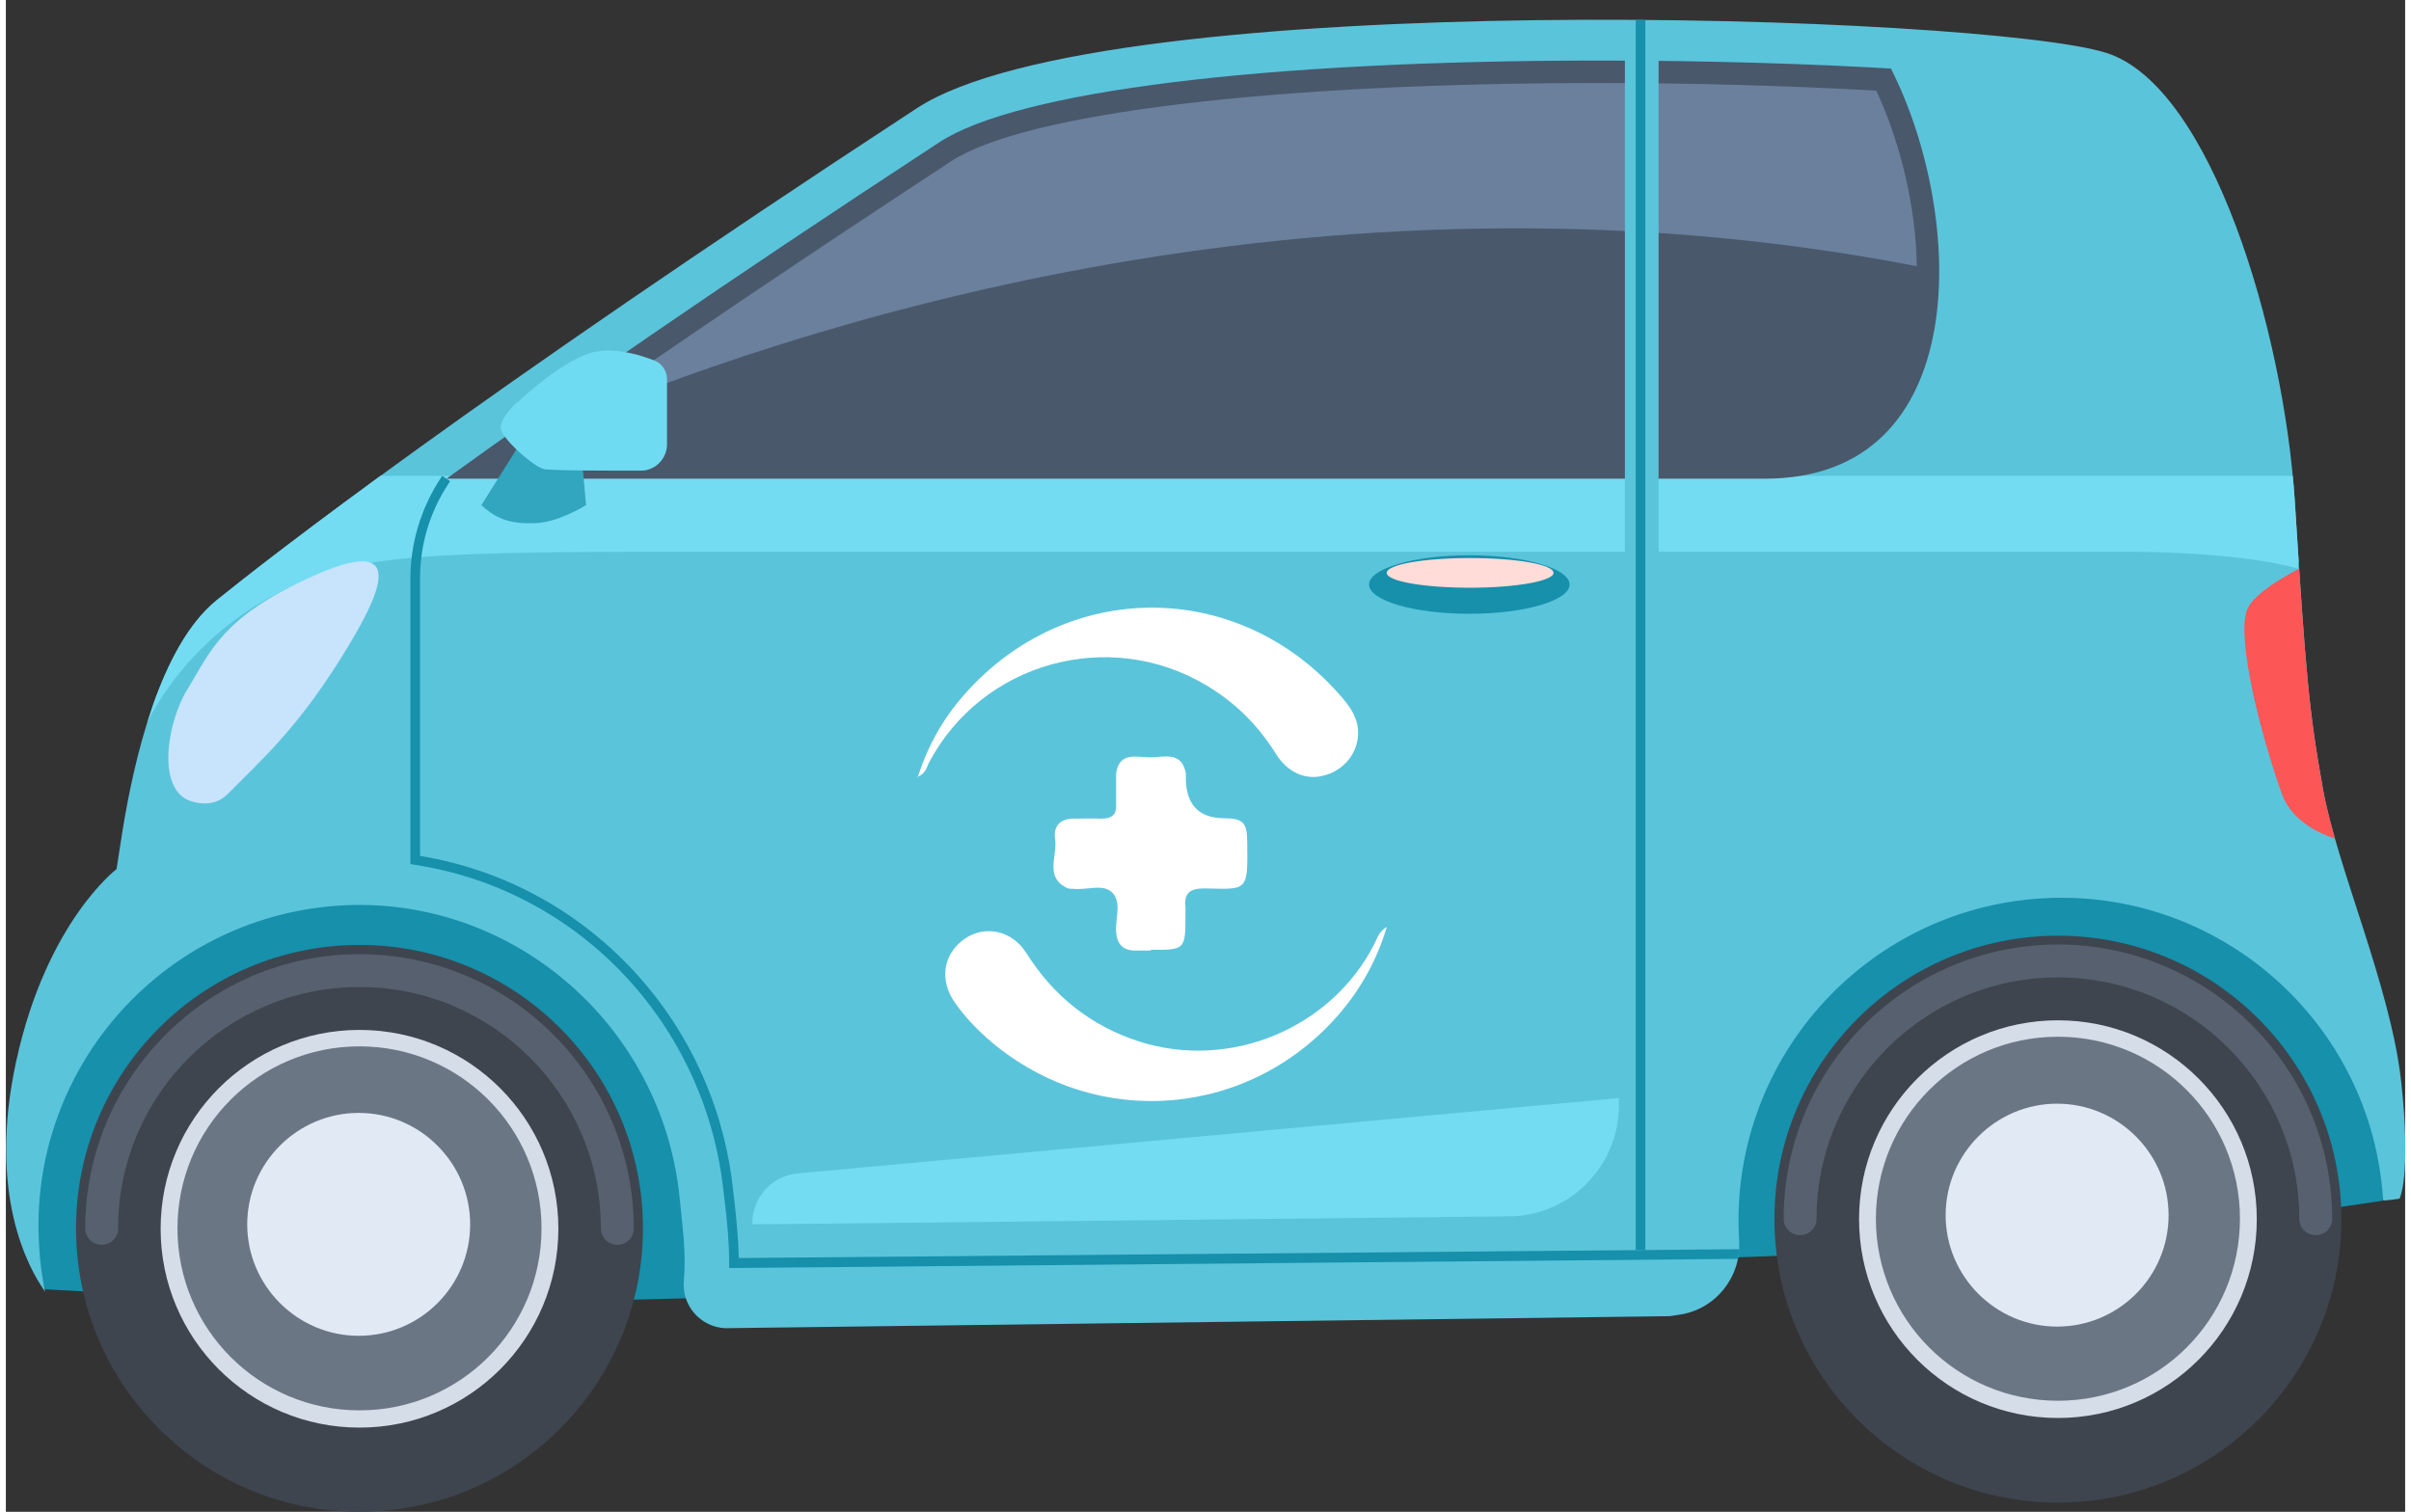 <?xml version="1.0" encoding="UTF-8"?><svg xmlns="http://www.w3.org/2000/svg" xmlns:xlink="http://www.w3.org/1999/xlink" id="Isolation_Mode63067b59341b3" viewBox="0 0 59.84 37.71" aria-hidden="true" width="59px" height="37px"><rect x="0" y="0" width="59.84" height="37.71" fill="#333333" stroke="none"/><defs><linearGradient class="cerosgradient" data-cerosgradient="true" id="CerosGradient_id9f5758dfb" gradientUnits="userSpaceOnUse" x1="50%" y1="100%" x2="50%" y2="0%"><stop offset="0%" stop-color="#d1d1d1"/><stop offset="100%" stop-color="#d1d1d1"/></linearGradient><linearGradient/><style>.cls-1-63067b59341b3{fill:none;}.cls-2-63067b59341b3{clip-path:url(#clippath63067b59341b3);}.cls-3-63067b59341b3{fill:#fc5656;}.cls-4-63067b59341b3{fill:#ffdcd7;}.cls-5-63067b59341b3{fill:#fff;}.cls-6-63067b59341b3{fill:#6b7685;}.cls-7-63067b59341b3{fill:#6a809c;}.cls-8-63067b59341b3{fill:#32a5bf;}.cls-9-63067b59341b3{fill:#e1e9f5;}.cls-10-63067b59341b3{fill:#c7e4fc;}.cls-11-63067b59341b3{fill:#d5dde8;}.cls-12-63067b59341b3{fill:#1690ab;}.cls-13-63067b59341b3{fill:#3e454f;}.cls-14-63067b59341b3{fill:#6fdbf2;}.cls-15-63067b59341b3{fill:#56606e;}.cls-16-63067b59341b3{fill:#5ac4db;}.cls-17-63067b59341b3{fill:#49586b;}.cls-18-63067b59341b3{fill:#74dcf2;}.cls-19-63067b59341b3{clip-path:url(#clippath-163067b59341b3);}</style><clipPath id="clippath63067b59341b3"><path class="cls-16-63067b59341b3" d="M59.74,26.97c-.26-2.35-1.6-5.34-1.95-7.29-.35-1.95-.43-2.88-.7-7.15-.27-4.27-2.09-10.38-4.7-11.21-2.97-.95-24.98-1.69-29.67,1.38C11.62,9.96,6.55,13.93,5.26,14.97c-1.41,1.14-2.06,3.96-2.35,5.75l-.15,.96s-1.74,1.31-2.5,4.78c-.73,3.33,.31,5.19,.72,5.76-.08-.37-.13-.75-.15-1.14-.28-4.47,3.16-8.3,7.65-8.5,4.24-.18,7.88,3.04,8.32,7.26,.08,.79,.17,1.44,.11,2.1-.06,.62,.41,1.16,1.03,1.19l23.56-.3,.26-.04c.89-.14,1.52-.94,1.47-1.83-.28-4.45,3.1-8.27,7.53-8.55,4.44-.28,8.26,3.1,8.53,7.53,0,.02,.41-.04,.41-.04,0,0,.3-.58,.04-2.93Z"/></clipPath><clipPath id="clippath-163067b59341b3"><path class="cls-1-63067b59341b3" d="M59.74,26.97c-.26-2.35-1.6-5.34-1.95-7.29-.35-1.95-.43-2.88-.7-7.15-.27-4.27-2.09-10.38-4.7-11.21-2.97-.95-24.98-1.69-29.67,1.38C11.62,9.96,6.55,13.93,5.26,14.97c-1.41,1.14-2.06,3.96-2.35,5.75l-.15,.96s-1.74,1.31-2.5,4.78c-.73,3.33,.31,5.19,.72,5.76-.08-.37-.13-.75-.15-1.14-.28-4.47,3.16-8.3,7.65-8.5,4.24-.18,7.88,3.04,8.32,7.26,.08,.79,.17,1.44,.11,2.1-.06,.62,.41,1.16,1.03,1.19l23.56-.3,.26-.04c.89-.14,1.52-.94,1.47-1.83-.28-4.45,3.1-8.27,7.53-8.55,4.44-.28,8.26,3.1,8.53,7.53,0,.02,.41-.04,.41-.04,0,0,.3-.58,.04-2.93Z"/></clipPath></defs><g><g><path class="cls-12-63067b59341b3" d="M.98,32.16l7.86,.43,13.4-.34s1.07-10.02-3.66-12.44c-4.73-2.42-12.61,.45-12.61,.45l-3.77,4s-2.65,4.2-1.22,7.9Z"/><path class="cls-12-63067b59341b3" d="M41.17,31.46c.17-.06,10.52-.39,10.52-.39l7.59-1.12s.63-4.23-1.9-6.99c-2.53-2.76-12.66-4.22-13.17-3.94-.51,.28-5.46,4.33-5.46,4.33l-1.35,5.18,3.77,2.93Z"/><g><g><circle class="cls-13-63067b59341b3" cx="51.18" cy="30.41" r="7.07"/><path class="cls-6-63067b59341b3" d="M55.74,30.41c0,2.52-2.04,4.56-4.56,4.56s-4.56-2.04-4.56-4.56,2.04-4.56,4.56-4.56,4.56,2.04,4.56,4.56Z"/><path class="cls-9-63067b59341b3" d="M52.23,30.41c0,.58-.47,1.06-1.06,1.06s-1.06-.47-1.06-1.06,.47-1.06,1.06-1.06,1.06,.47,1.06,1.06Z"/><path class="cls-11-63067b59341b3" d="M51.18,25.45c-2.74,0-4.96,2.22-4.96,4.96s2.22,4.96,4.96,4.96,4.96-2.22,4.96-4.96-2.22-4.96-4.96-4.96Zm0,9.49c-2.51,0-4.54-2.03-4.54-4.54s2.03-4.54,4.54-4.54,4.54,2.03,4.54,4.54-2.03,4.54-4.54,4.54Z"/><path class="cls-15-63067b59341b3" d="M57.61,30.81c-.23,0-.41-.18-.41-.41,0-3.32-2.7-6.02-6.02-6.02s-6.02,2.7-6.02,6.02c0,.23-.18,.41-.41,.41s-.41-.18-.41-.41c0-3.77,3.07-6.84,6.84-6.84s6.84,3.07,6.84,6.84c0,.23-.18,.41-.41,.41Z"/></g><path class="cls-9-63067b59341b3" d="M53.94,30.31c0,1.54-1.25,2.78-2.78,2.78s-2.78-1.25-2.78-2.78,1.25-2.78,2.78-2.78,2.78,1.25,2.78,2.78Z"/></g><g><g><circle class="cls-13-63067b59341b3" cx="8.82" cy="30.64" r="7.07"/><path class="cls-6-63067b59341b3" d="M13.38,30.64c0,2.52-2.04,4.56-4.56,4.56s-4.56-2.04-4.56-4.56,2.04-4.56,4.56-4.56,4.56,2.04,4.56,4.56Z"/><path class="cls-9-63067b59341b3" d="M9.88,30.64c0,.58-.47,1.06-1.06,1.06s-1.06-.47-1.06-1.06,.47-1.06,1.06-1.06,1.06,.47,1.06,1.06Z"/><path class="cls-11-63067b59341b3" d="M8.82,25.69c-2.74,0-4.96,2.22-4.96,4.96s2.22,4.96,4.96,4.96,4.96-2.22,4.96-4.96-2.22-4.96-4.96-4.96Zm0,9.49c-2.51,0-4.54-2.03-4.54-4.54s2.03-4.54,4.54-4.54,4.54,2.03,4.54,4.54-2.03,4.54-4.54,4.54Z"/><path class="cls-15-63067b59341b3" d="M15.25,31.05c-.22,0-.41-.18-.41-.41,0-3.32-2.7-6.02-6.02-6.02s-6.02,2.7-6.02,6.02c0,.23-.18,.41-.41,.41s-.41-.18-.41-.41c0-3.77,3.07-6.84,6.84-6.84s6.84,3.07,6.84,6.84c0,.23-.18,.41-.41,.41Z"/></g><path class="cls-9-63067b59341b3" d="M11.58,30.54c0,1.54-1.25,2.78-2.78,2.78s-2.78-1.25-2.78-2.78,1.25-2.78,2.78-2.78,2.78,1.25,2.78,2.78Z"/></g><g><path class="cls-16-63067b59341b3" d="M59.74,26.97c-.26-2.35-1.6-5.34-1.95-7.29-.35-1.95-.43-2.88-.7-7.15-.27-4.27-2.09-10.38-4.7-11.21-2.97-.95-24.98-1.69-29.67,1.38C11.62,9.96,6.55,13.93,5.26,14.97c-1.41,1.14-2.06,3.96-2.35,5.75l-.15,.96s-1.74,1.31-2.5,4.78c-.73,3.33,.31,5.19,.72,5.76-.08-.37-.13-.75-.15-1.14-.28-4.47,3.16-8.3,7.65-8.5,4.24-.18,7.88,3.04,8.32,7.26,.08,.79,.17,1.44,.11,2.1-.06,.62,.41,1.16,1.03,1.19l23.56-.3,.26-.04c.89-.14,1.52-.94,1.47-1.83-.28-4.45,3.1-8.27,7.53-8.55,4.44-.28,8.26,3.1,8.53,7.53,0,.02,.41-.04,.41-.04,0,0,.3-.58,.04-2.93Z"/><g class="cls-2-63067b59341b3"><path class="cls-18-63067b59341b3" d="M3.48,18.12s.79-1.88,2.95-3.13,3.71-1.23,12.68-1.23H52.65c3.26,0,4.5,.42,4.5,.42l.45-2.31H5.94l-3.04,5.46,.58,.79Z"/></g></g><path class="cls-10-63067b59341b3" d="M4.63,19.99c-.9-.28-.6-2-.1-2.8,.57-.92,.84-1.8,3.13-2.82,2.39-1.07,1.75,.37,.67,2.09-1.09,1.73-1.91,2.45-2.8,3.35-.22,.22-.54,.29-.89,.18Z"/><path class="cls-17-63067b59341b3" d="M47.02,1.71c-2.07-.12-4.59-.2-7.24-.2-8.38,0-14.55,.76-16.5,2.04-5.49,3.59-9.49,6.37-12.29,8.39H43.87c5.22,0,5.01-6.54,3.15-10.22Z"/><path class="cls-7-63067b59341b3" d="M47.66,6.64c-.02-1.51-.42-3.11-1.01-4.38-2.15-.12-4.52-.19-6.88-.19-8.15,0-14.36,.75-16.19,1.95-3.6,2.36-6.87,4.56-9.76,6.59,5.38-2.29,18.72-6.9,33.84-3.97Z"/><rect class="cls-16-63067b59341b3" x="40.38" y=".79" width=".84" height="13.34"/><g><path class="cls-8-63067b59341b3" d="M11.86,12.6l1.03-1.64,1.47,.4,.11,1.24s-.7,.44-1.28,.45c-.57,.02-.93-.08-1.33-.45Z"/><path class="cls-14-63067b59341b3" d="M12.75,10.03s-.39,.36-.41,.62c-.02,.26,.83,1,1.08,1.05,.17,.04,1.57,.04,2.42,.04,.36,0,.65-.3,.65-.66v-1.62c0-.21-.13-.4-.32-.47-.34-.13-.88-.3-1.39-.23-.81,.11-2.02,1.28-2.02,1.28Z"/></g><g><path class="cls-12-63067b59341b3" d="M39,14.58c0,.4-1.12,.73-2.5,.73s-2.5-.33-2.5-.73,1.12-.73,2.5-.73,2.5,.33,2.5,.73Z"/><path class="cls-4-63067b59341b3" d="M38.6,14.29c0,.2-.93,.37-2.08,.37s-2.08-.16-2.08-.37,.93-.37,2.08-.37,2.08,.16,2.08,.37Z"/></g><g class="cls-19-63067b59341b3"><path class="cls-12-63067b59341b3" d="M18.04,31.62v-.12c0-.51-.05-1.03-.11-1.53l-.03-.24c-.44-4.18-3.61-7.54-7.71-8.16l-.1-.02v-7.12c0-.88,.26-1.74,.74-2.48l.05-.08,.2,.13-.05,.08c-.46,.7-.7,1.51-.7,2.35v6.92c4.16,.68,7.37,4.1,7.81,8.36l.03,.24c.05,.47,.1,.95,.11,1.43l29.36-.26v.24s-29.6,.27-29.6,.27Z"/><path class="cls-3-63067b59341b3" d="M58.59,13.54s-2.45,.96-2.7,1.69c-.25,.73,.34,3.07,.87,4.56,.52,1.44,2.95,1.38,3.07,1.38s-1.24-7.63-1.24-7.63Z"/><rect class="cls-12-63067b59341b3" x="40.65" width=".24" height="31.18"/></g></g><path class="cls-18-63067b59341b3" d="M40.23,27.39v.22c-.02,1.5-1.24,2.72-2.74,2.73l-18.87,.2c-.02-.65,.47-1.21,1.12-1.27l20.49-1.88Z"/></g><g id="tk2Mvr63067b59341b3"><g><path class="cls-5-63067b59341b3" d="M22.74,19.4c.25-.8,.64-1.48,1.16-2.07,2.53-2.88,6.78-2.9,9.33-.04,.28,.31,.54,.64,.49,1.1-.05,.47-.4,.85-.87,.96-.44,.11-.88-.08-1.17-.54-.44-.71-1.01-1.28-1.73-1.71-2.43-1.46-5.61-.58-6.93,1.93-.06,.12-.08,.27-.29,.35Z"/><path class="cls-5-63067b59341b3" d="M34.44,23.13c-.25,.82-.63,1.5-1.14,2.11-2.23,2.64-6.07,2.98-8.72,.75-.34-.29-.65-.61-.91-.98-.4-.57-.29-1.22,.24-1.59,.5-.35,1.18-.22,1.54,.35,.68,1.08,1.61,1.82,2.82,2.21,2.26,.72,4.78-.32,5.86-2.43,.07-.13,.1-.3,.31-.43Z"/><path class="cls-5-63067b59341b3" d="M28.57,23.71c-.14,0-.29,0-.43,0-.29-.01-.43-.17-.45-.47-.02-.34,.15-.75-.11-.99-.24-.21-.64-.04-.96-.08-.04,0-.09,0-.13-.01-.6-.27-.26-.8-.32-1.22-.05-.29,.09-.51,.43-.52,.24,0,.49-.01,.73,0,.25,0,.38-.1,.36-.36,0-.16,0-.32,0-.47,0-.1,0-.2,0-.3,.08-.55,.52-.4,.85-.4,.34,0,.79-.16,.89,.4,0,.06,0,.11,0,.17q.03,.93,.93,.95c.5,0,.6,.1,.6,.61,.02,1.24,0,1.16-1.07,1.14-.36,0-.51,.12-.47,.47,0,.06,0,.11,0,.17,0,.89,0,.9-.88,.89Z"/></g></g></svg>